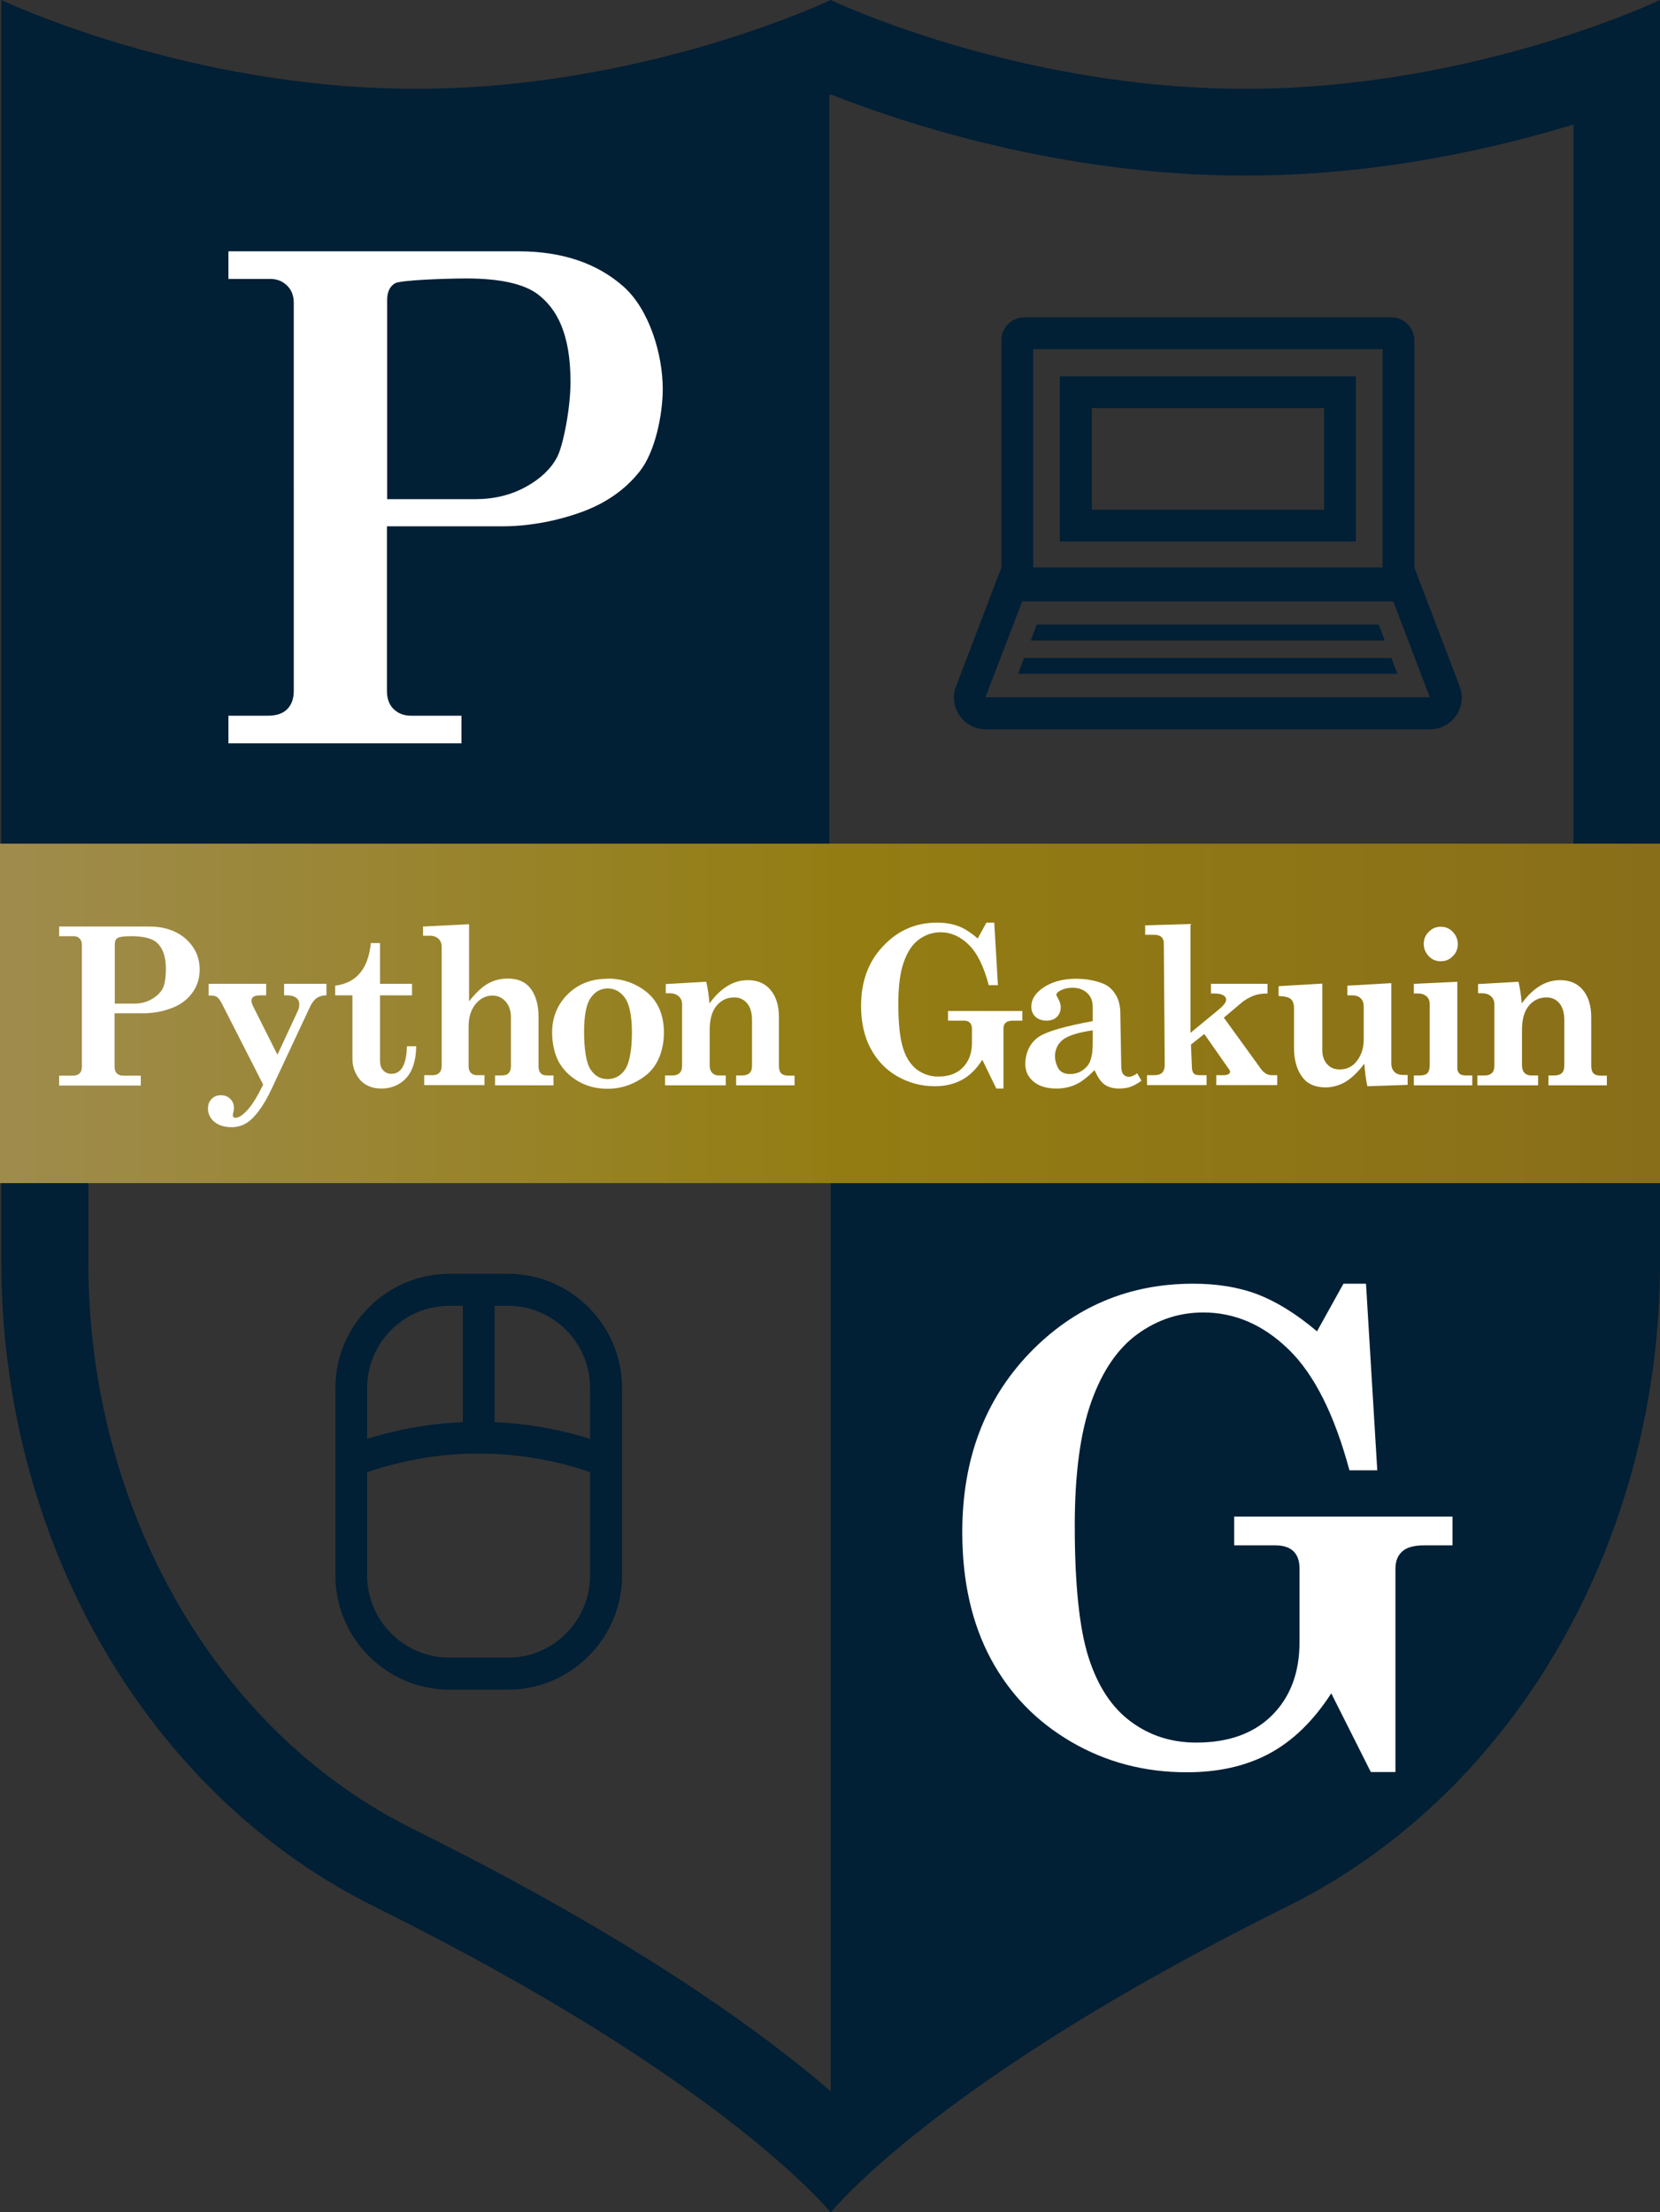 <?xml version="1.0" encoding="UTF-8"?>
<svg id="_レイヤー_2" data-name="レイヤー 2" xmlns="http://www.w3.org/2000/svg" xmlns:xlink="http://www.w3.org/1999/xlink" viewBox="0 0 72.16 96.13">
  <rect x="0" y="0" width="72.16" height="96.13" fill="#333333" stroke="none"/>
  <defs>
    <style>
      .cls-1 {
        fill: url(#_新規グラデーションスウォッチ_1);
      }

      .cls-1, .cls-2, .cls-3, .cls-4, .cls-5 {
        stroke-width: 0px;
      }

      .cls-2, .cls-4 {
        fill: #011f35;
      }

      .cls-3 {
        clip-rule: evenodd;
        fill: none;
      }

      .cls-4 {
        fill-rule: evenodd;
      }

      .cls-6 {
        clip-path: url(#clippath);
      }

      .cls-5 {
        fill: #fff;
      }
    </style>
    <linearGradient id="_新規グラデーションスウォッチ_1" data-name="新規グラデーションスウォッチ 1" x1="0" y1="44.03" x2="72.16" y2="44.03" gradientUnits="userSpaceOnUse">
      <stop offset="0" stop-color="#9f8c4d"/>
      <stop offset=".51" stop-color="#937d12"/>
      <stop offset="1" stop-color="#896e1a"/>
    </linearGradient>
    <clipPath id="clippath">
      <path class="cls-3" d="M59.87,30.2h-14.74c-.61,0-1.32.18-1.08-.38l1.4-3.69h14.1l1.4,3.69c.24.56-.47.38-1.08.38Z"/>
    </clipPath>
  </defs>
  <g id="_レイヤー_1-2" data-name="レイヤー 1">
    <g>
      <polygon class="cls-4" points="3.16 38.17 36.05 38.17 36.05 3.98 3.16 4.77 3.16 38.17"/>
      <polygon class="cls-4" points="36.11 92.08 59.83 79.78 68.9 61.81 68.9 48.07 36.11 48.07 36.11 92.08"/>
      <path class="cls-2" d="M36.11,4.1c3.03,1.2,9.93,3.53,18.03,3.53,5.63,0,10.68-1.13,14.26-2.22v49.45c0,10.57-5.44,20.18-13.85,24.47-.14.07-.27.14-.41.21-9.48,4.7-15.03,8.76-18.02,11.34-2.99-2.58-8.54-6.63-18.02-11.33-.14-.07-.28-.14-.41-.21-8.41-4.29-13.85-13.89-13.85-24.47V5.41c3.57,1.09,8.62,2.22,14.26,2.22,8.1,0,15-2.33,18.03-3.53M72.16,0s-8.07,3.86-18.03,3.86S36.11,0,36.11,0c0,0-8.07,3.86-18.03,3.86S.06,0,.06,0v54.86c0,11.92,6.16,22.85,15.91,27.83.15.08.3.15.45.23,15.14,7.51,19.69,13.22,19.69,13.22,0,0,4.55-5.71,19.69-13.22.15-.08.3-.15.45-.23,9.75-4.97,15.91-15.91,15.91-27.83V0h0Z"/>
      <rect class="cls-1" y="36.66" width="72.16" height="14.75"/>
      <path class="cls-5" d="M9.94,10.92h12.6c1.88,0,3.4.51,4.55,1.52,1.15,1.01,1.72,2.99,1.72,4.46,0,1.11-.33,2.74-1,3.58-.66.84-1.56,1.44-2.67,1.82s-2.23.57-3.32.57h-5v7.15c0,.34.1.61.3.8.2.19.45.28.76.28h2.18v1.2h-10.13v-1.2h1.7c.38,0,.66-.09.85-.28s.29-.45.29-.8V13.17c0-.33-.1-.58-.3-.77s-.44-.28-.72-.28h-1.82v-1.2ZM16.83,21.69h3.83c.82,0,1.55-.18,2.19-.53s1.09-.78,1.36-1.28c.27-.5.59-2.15.59-3.28,0-2.11-.6-3.19-1.43-3.82-.61-.45-1.64-.68-3.11-.68-.85,0-2.86.07-3.09.21-.23.14-.34.38-.34.73v8.65Z"/>
      <path class="cls-5" d="M58.41,55.78h.97l.49,8.11h-1.21c-.65-2.42-1.53-4.17-2.64-5.25-1.11-1.08-2.35-1.61-3.71-1.61-1.04,0-1.99.31-2.85.93-.86.62-1.53,1.59-2.01,2.92s-.73,3.13-.73,5.41c0,2.57.2,4.48.6,5.73.4,1.25,1.01,2.18,1.84,2.79.82.61,1.77.91,2.84.91,1.41,0,2.51-.4,3.3-1.19s1.19-1.85,1.19-3.17v-3.2c0-.34-.09-.59-.27-.76-.18-.17-.44-.25-.78-.25h-1.79v-1.25h9.49v1.25h-1.24c-.44,0-.76.09-.95.27-.2.18-.29.43-.29.75v8.83h-1.07l-1.72-3.42c-.77,1.19-1.66,2.06-2.68,2.61-1.02.55-2.22.82-3.6.82-1.84,0-3.51-.44-5.02-1.32-1.51-.88-2.68-2.08-3.5-3.61-.82-1.53-1.24-3.36-1.24-5.5,0-3.16.97-5.74,2.91-7.77,1.94-2.02,4.32-3.03,7.13-3.03,1.04,0,1.97.15,2.79.46.81.31,1.68.84,2.59,1.61l1.15-2.07Z"/>
      <g>
        <path class="cls-5" d="M2.57,40.26h3.91c.66,0,1.19.18,1.6.54.4.36.6.81.6,1.33,0,.4-.12.75-.35,1.05-.23.3-.55.52-.94.65-.39.14-.78.2-1.17.2h-1.24v2.32c0,.12.03.22.1.29s.16.1.27.1h.77v.43h-3.55v-.43h.59c.13,0,.23-.03.3-.1s.1-.16.1-.29v-5.29c0-.12-.03-.21-.1-.28-.07-.07-.15-.1-.25-.1h-.64v-.43ZM4.99,43.61h.83c.29,0,.54-.06.77-.19.22-.13.38-.28.48-.46.09-.18.14-.47.14-.87,0-.55-.15-.94-.44-1.17-.21-.16-.58-.24-1.09-.24-.3,0-.49.03-.57.08-.08.05-.12.14-.12.26v2.6Z"/>
        <path class="cls-5" d="M9.08,42.75h2.49v.5h-.24c-.14,0-.25.02-.31.06s-.09.1-.09.17c0,.08.03.16.08.26l1.05,2.09.88-1.89c.05-.1.07-.2.07-.29,0-.12-.04-.22-.13-.29-.09-.07-.22-.11-.4-.11h-.13v-.5h1.84v.5c-.18,0-.32.05-.43.12-.1.08-.2.2-.28.37l-1.68,3.59c-.29.61-.59,1.06-.91,1.34-.24.21-.52.31-.82.31s-.57-.08-.75-.23-.28-.35-.28-.58c0-.17.05-.31.16-.42.11-.11.24-.16.4-.16s.3.05.41.16c.11.11.16.24.16.4,0,.05-.01.12-.03.2-.01.05-.02.08-.02.11,0,.07.04.11.12.11.14,0,.31-.11.52-.34.21-.23.43-.59.68-1.1l-1.8-3.53c-.07-.13-.13-.22-.2-.27s-.15-.07-.25-.07h-.12v-.5Z"/>
        <path class="cls-5" d="M16.12,40.98h.4v1.77h1.39v.5h-1.39v2.84c0,.18.04.32.14.42.09.1.21.15.36.15.42,0,.65-.4.67-1.2h.4c0,.43-.08.77-.2,1.03s-.3.46-.53.6c-.23.14-.49.21-.78.21-.25,0-.47-.05-.66-.16-.18-.1-.33-.26-.44-.47-.11-.21-.16-.43-.16-.67v-2.75h-.75v-.42c.46-.06.82-.24,1.07-.54.26-.3.42-.73.48-1.31Z"/>
        <path class="cls-5" d="M18.4,40.26l1.99-.1v3.35c.3-.38.58-.64.84-.78s.54-.21.84-.21c.42,0,.74.13.96.39.25.3.38.73.38,1.27v2.14c0,.14.03.24.09.31.06.07.15.1.27.1h.29v.43h-2.54v-.43h.27c.15,0,.26-.03.31-.09.08-.08.11-.18.11-.32v-2.11c0-.29-.08-.52-.23-.69-.15-.17-.34-.26-.57-.26-.28,0-.53.12-.73.36s-.31.57-.31.99v1.7c0,.14.03.24.1.31s.16.1.28.1h.31v.43h-2.62v-.43h.37c.13,0,.23-.04.29-.11.07-.07.1-.17.1-.3v-5.17c0-.15-.05-.26-.14-.35-.09-.08-.21-.13-.37-.13h-.3v-.43Z"/>
        <path class="cls-5" d="M26.39,42.52c.47,0,.91.1,1.3.31s.69.48.88.82.29.74.29,1.21c0,.75-.25,1.43-.75,1.84-.5.4-1.07.61-1.71.61-.45,0-.86-.1-1.24-.31-.37-.21-.66-.49-.86-.84-.2-.35-.3-.85-.3-1.29,0-.67.23-1.22.68-1.67.46-.45,1.03-.67,1.72-.67ZM26.42,42.95c-.31,0-.56.14-.75.42-.19.28-.28.77-.28,1.48s.09,1.34.28,1.62c.18.28.43.42.74.42s.58-.14.77-.43.29-.88.29-1.58-.1-1.22-.29-1.5c-.19-.28-.45-.43-.77-.43Z"/>
        <path class="cls-5" d="M34.54,46.73v.43h-2.54v-.43h.27c.14,0,.25-.04.32-.11.07-.07.1-.18.1-.32v-1.97c0-.32-.07-.56-.21-.73-.14-.17-.33-.26-.56-.26-.31,0-.57.12-.77.36-.2.24-.3.59-.3,1.06v1.54c0,.14.04.25.11.32s.16.11.27.11h.32v.43h-2.64v-.43h.34c.13,0,.23-.04.3-.11.07-.07.1-.18.1-.32v-2.66c0-.15-.05-.26-.15-.35-.1-.09-.23-.13-.38-.13h-.18v-.4l1.76-.1c.06.26.11.58.14.94.25-.34.51-.59.79-.76.28-.17.57-.25.88-.25.42,0,.75.14.99.43.24.29.36.68.36,1.19v2.1c0,.15.03.26.1.33s.18.1.33.1h.23Z"/>
        <path class="cls-5" d="M42.9,40.09h.32l.16,2.72h-.4c-.21-.81-.5-1.4-.87-1.76s-.77-.54-1.22-.54c-.34,0-.65.1-.94.31s-.5.53-.66.98c-.16.44-.24,1.05-.24,1.81,0,.86.07,1.5.2,1.92.13.42.33.73.6.94.27.2.58.31.93.31.46,0,.82-.13,1.08-.4.26-.27.39-.62.39-1.06v-.62c0-.11-.03-.2-.09-.26-.06-.06-.14-.09-.25-.09h-.7v-.42h3.23v.42h-.41c-.14,0-.25.03-.31.09-.07.06-.1.14-.1.25v2.61h-.31l-.61-1.25c-.25.4-.55.69-.88.87s-.73.28-1.18.28c-.6,0-1.15-.15-1.65-.44-.5-.29-.88-.7-1.15-1.21-.27-.51-.41-1.13-.41-1.84,0-1.06.32-1.93.96-2.6.64-.68,1.42-1.02,2.34-1.02.34,0,.65.05.92.15.27.1.55.28.85.54l.38-.69Z"/>
        <path class="cls-5" d="M49.43,46.63l.19.33c-.18.13-.35.22-.49.27-.15.05-.31.07-.48.07-.26,0-.47-.06-.63-.17-.16-.11-.3-.32-.44-.63-.31.31-.58.52-.83.63-.24.11-.52.17-.83.17-.42,0-.75-.1-.99-.3s-.36-.45-.36-.76c0-.46.18-.93.62-1.21.35-.22,1.12-.44,2.31-.66v-.62c0-.25-.08-.45-.24-.6s-.37-.23-.64-.23c-.2,0-.38.04-.54.13-.11.06-.16.12-.16.17,0,.03.02.08.06.14.08.14.13.27.13.41,0,.17-.06.31-.17.42s-.26.16-.45.16c-.2,0-.36-.06-.48-.17-.12-.11-.18-.26-.18-.44,0-.3.16-.56.47-.79.39-.28.88-.42,1.47-.42.44,0,.83.07,1.18.21.22.09.4.24.54.47.14.22.21.5.21.82l.04,2.29c0,.17.03.29.09.36.06.07.14.11.25.11.09,0,.2-.05.34-.14ZM47.51,44.77c-.64.09-1.08.23-1.31.41-.23.19-.34.43-.34.73,0,.21.1.48.2.59s.26.17.45.17c.3,0,.54-.11.74-.33.2-.22.25-.62.25-.99v-.59Z"/>
        <path class="cls-5" d="M49.75,40.21l2-.06v4.73l1.25-1.03c.2-.17.3-.3.3-.42,0-.07-.04-.13-.12-.18s-.21-.08-.39-.08h-.15v-.42h2.46v.42c-.26,0-.47.04-.62.1-.2.08-.39.19-.57.35l-.71.6,1.63,2.25c.13.17.28.25.46.25h.23v.43h-2.65v-.43h.26c.13,0,.21-.01.26-.04.05-.03.08-.06.08-.1,0-.03-.01-.07-.04-.11l-1.08-1.54-.58.46.04.96c0,.14.03.23.08.29.05.06.14.08.27.08h.29v.43h-2.59v-.43h.32c.15,0,.27-.04.34-.11s.11-.19.11-.34l-.04-5.29c0-.12-.04-.21-.11-.27-.07-.06-.17-.09-.3-.09h-.4v-.42Z"/>
        <path class="cls-5" d="M55.6,42.85l1.88-.11v2.87c0,.27.07.48.21.63.14.16.32.23.55.23.32,0,.57-.13.76-.39.19-.26.28-.56.28-.91v-1.41c0-.17-.04-.29-.13-.38-.09-.09-.21-.13-.37-.13h-.21v-.42l1.91-.11v3.49c0,.16.05.28.14.37s.22.13.38.13h.19v.43l-1.75.06c-.07-.31-.11-.64-.13-.98-.29.38-.57.64-.84.8-.27.15-.55.23-.84.23s-.53-.06-.73-.18-.35-.32-.47-.58c-.12-.27-.18-.59-.18-.97v-1.71c0-.19-.05-.32-.14-.4-.09-.08-.27-.12-.53-.13v-.42Z"/>
        <path class="cls-5" d="M61.47,42.75l1.88-.09v3.76c0,.1.03.17.09.23s.16.08.28.08h.28v.43h-2.54v-.43h.28c.15,0,.26-.04.32-.11.06-.07.09-.19.09-.37v-2.59c0-.16-.04-.28-.13-.36s-.21-.13-.37-.13h-.19v-.42ZM62.63,40.27c.2,0,.38.07.52.22.14.15.22.32.22.53s-.07.39-.22.53c-.14.15-.32.22-.52.22s-.38-.07-.52-.22c-.14-.15-.22-.32-.22-.53s.07-.39.22-.53c.14-.15.32-.22.52-.22Z"/>
        <path class="cls-5" d="M69.85,46.73v.43h-2.54v-.43h.27c.14,0,.25-.04.32-.11s.1-.18.1-.32v-1.97c0-.32-.07-.56-.21-.73-.14-.17-.33-.26-.56-.26-.31,0-.57.12-.77.36-.2.24-.3.59-.3,1.06v1.54c0,.14.04.25.11.32s.16.11.27.11h.32v.43h-2.64v-.43h.34c.13,0,.23-.04.3-.11.07-.07.1-.18.1-.32v-2.66c0-.15-.05-.26-.15-.35-.1-.09-.23-.13-.38-.13h-.18v-.4l1.76-.1c.06.26.11.58.14.94.25-.34.51-.59.79-.76.28-.17.57-.25.88-.25.42,0,.75.14.99.43.24.29.36.68.36,1.19v2.1c0,.15.03.26.1.33s.18.1.33.1h.23Z"/>
      </g>
      <g>
        <path class="cls-2" d="M60.1,15.17v9.57h-15.19v-9.57h15.19M60.48,13.79h-15.95c-.55,0-1,.45-1,1v11.34h17.95v-11.34c0-.55-.45-1-1-1h0Z"/>
        <path class="cls-2" d="M60.53,26.04l1.61,4.22v.02s.02.02.02.02h-19.31s0-.02,0-.02v-.02s1.62-4.22,1.62-4.22h16.05M61.48,24.66h-17.95l-1.95,5.11c-.39.91.28,1.92,1.27,1.92h19.31c.99,0,1.66-1.01,1.27-1.92l-1.95-5.11h0Z"/>
        <path class="cls-2" d="M57.56,17.73v4.42h-10.1v-4.42h10.1M58.94,16.35h-12.87v7.18h12.87v-7.18h0Z"/>
        <g class="cls-6">
          <rect class="cls-2" x="44.66" y="27.14" width="15.71" height=".69"/>
          <rect class="cls-2" x="43.79" y="28.59" width="17.45" height=".69"/>
        </g>
      </g>
      <g>
        <path class="cls-2" d="M22.08,56.74c1.97,0,3.57,1.6,3.57,3.57v8.15c0,1.97-1.6,3.57-3.57,3.57h-2.54c-1.97,0-3.58-1.6-3.58-3.57v-8.15c0-1.97,1.6-3.57,3.58-3.57h2.54M22.08,55.35h-2.54c-2.73,0-4.96,2.23-4.96,4.96v8.15c0,2.73,2.23,4.96,4.96,4.96h2.54c2.73,0,4.96-2.23,4.96-4.96v-8.15c0-2.73-2.23-4.96-4.96-4.96h0Z"/>
        <rect class="cls-2" x="20.12" y="56.23" width="1.38" height="5.86"/>
        <path class="cls-2" d="M26.31,64.21c-3.55-1.4-7.45-1.4-11,0l-.51-1.28c3.87-1.53,8.14-1.53,12.01,0l-.51,1.28Z"/>
      </g>
    </g>
  </g>
</svg>